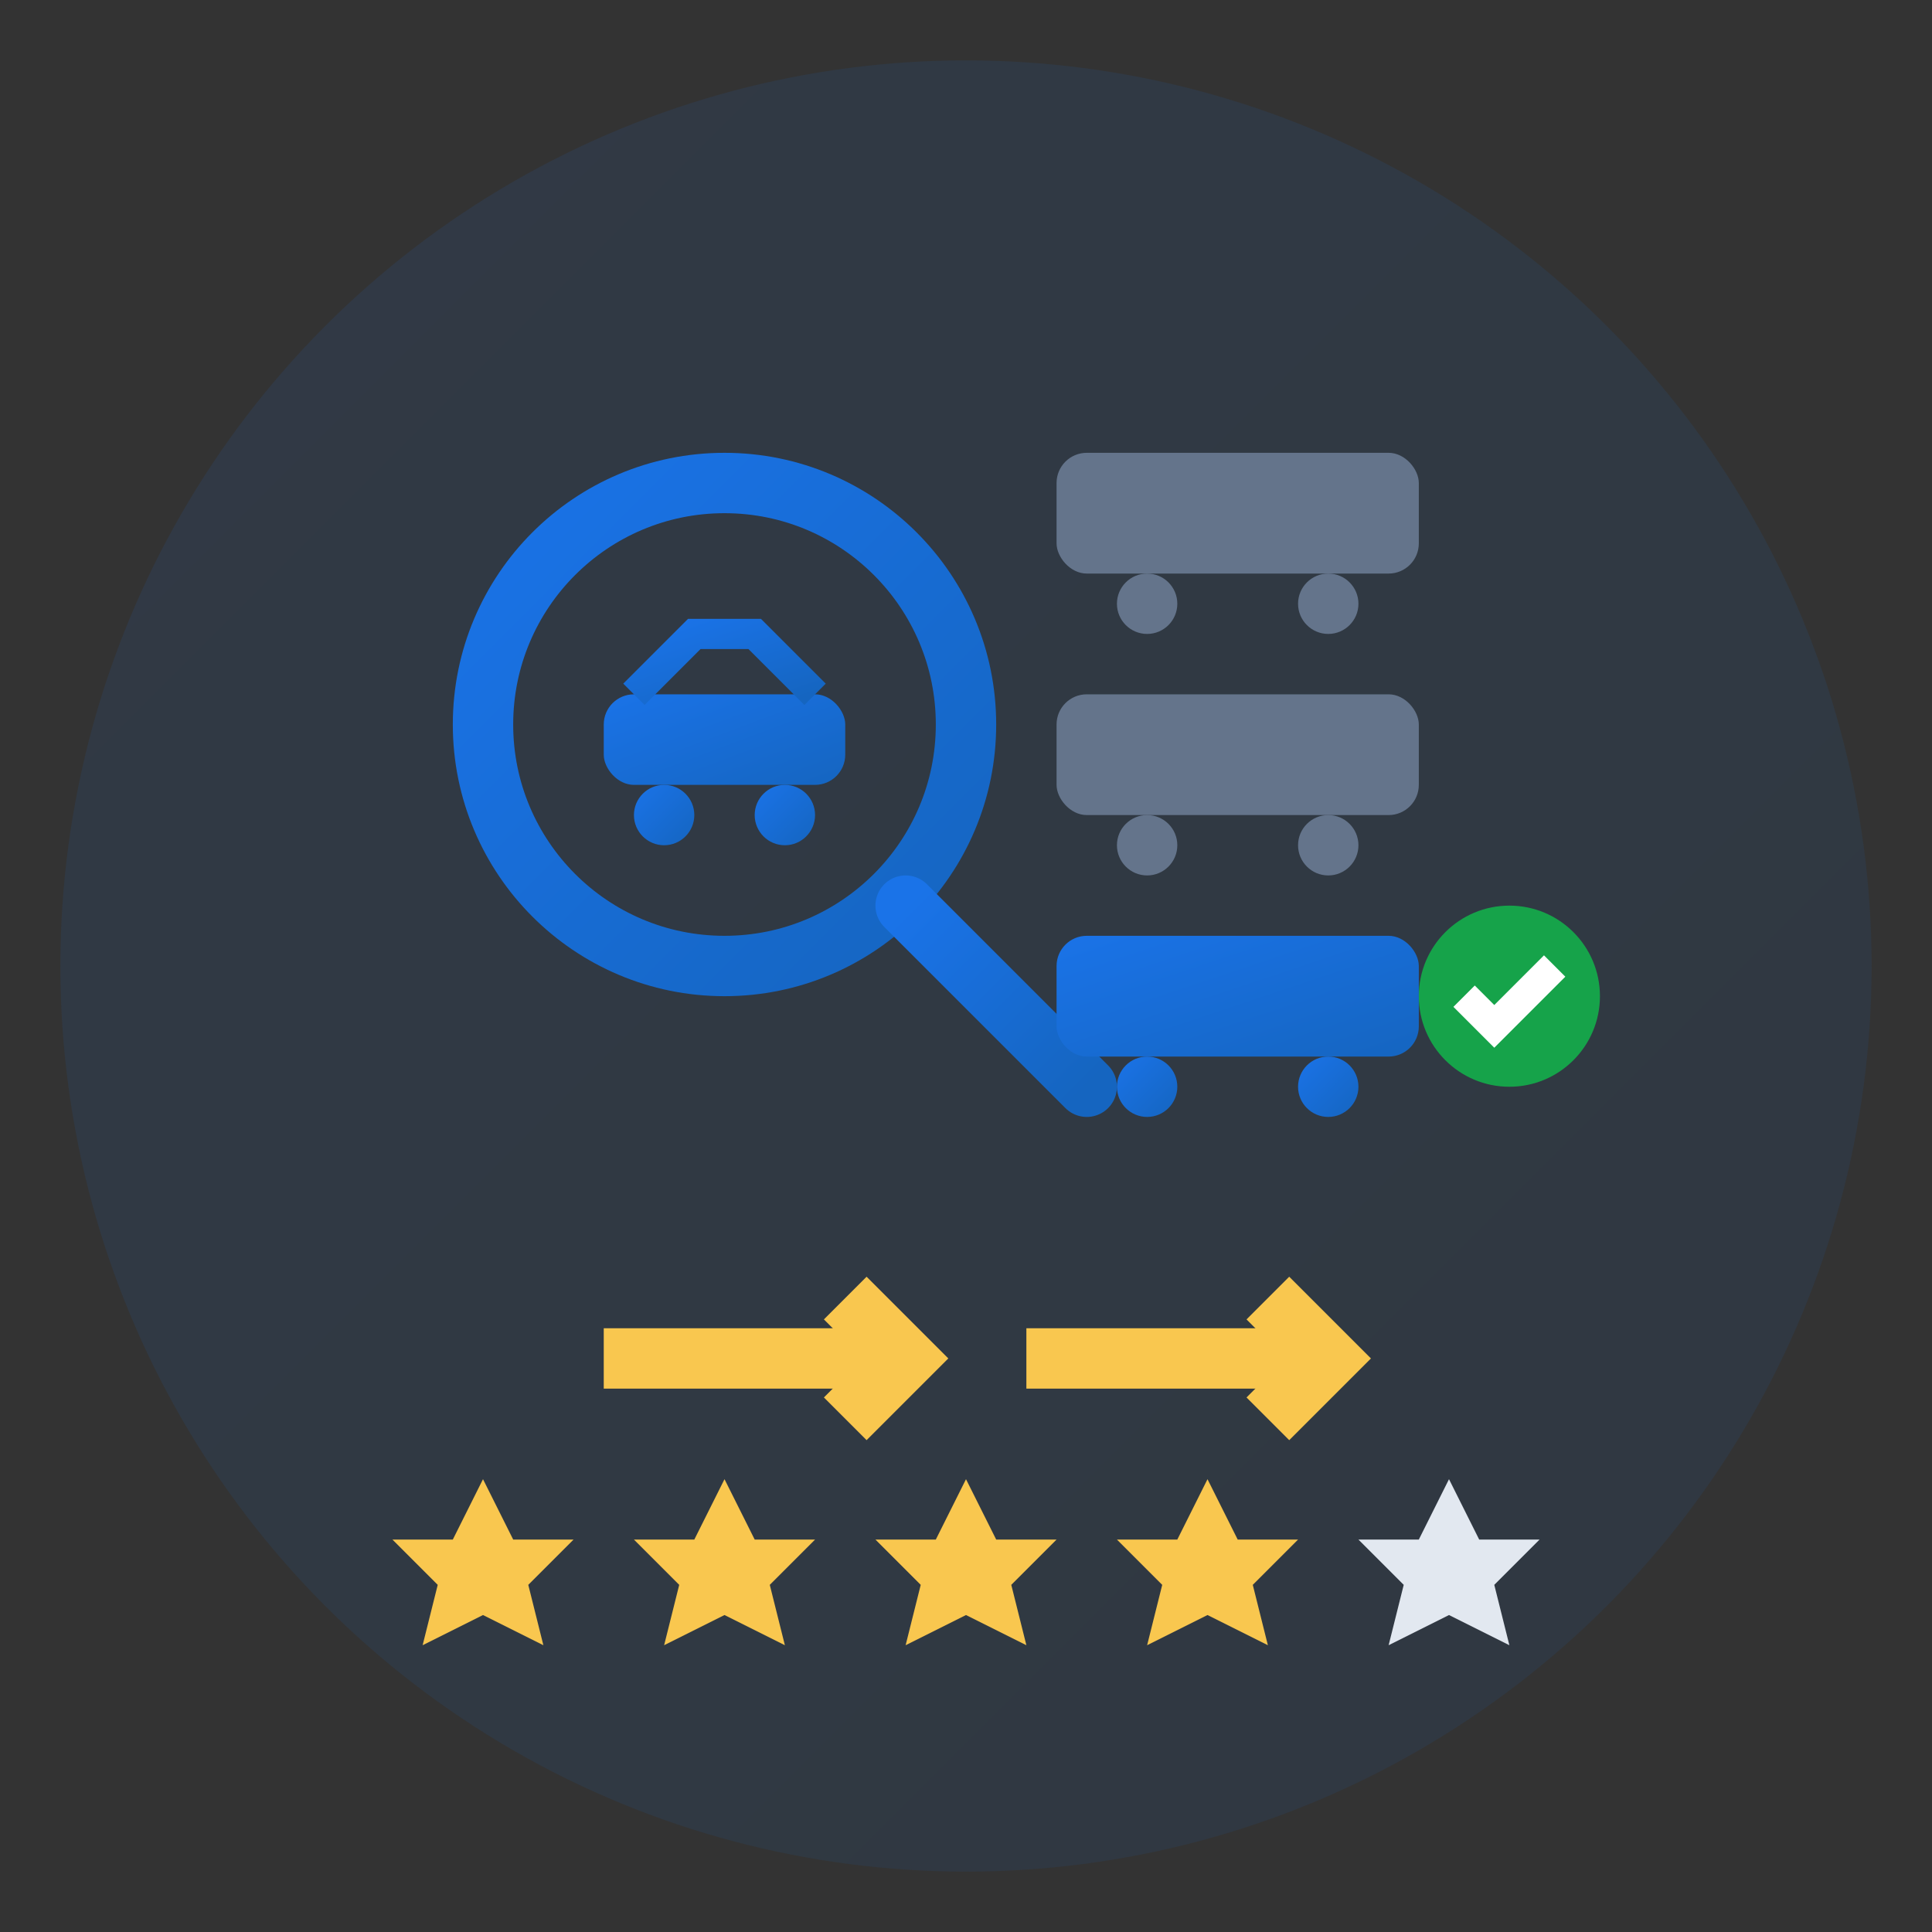 <svg xmlns="http://www.w3.org/2000/svg" viewBox="0 0 64 64" width="64" height="64">
    <rect x="0" y="0" width="64" height="64" fill="#333333" stroke="none"/>
    <defs>
        <linearGradient id="selectionGradient" x1="0%" y1="0%" x2="100%" y2="100%">
            <stop offset="0%" style="stop-color:#1a73e8;stop-opacity:1" />
            <stop offset="100%" style="stop-color:#1565c0;stop-opacity:1" />
        </linearGradient>
    </defs>
    
    <!-- Background circle -->
    <circle cx="32" cy="32" r="30" fill="url(#selectionGradient)" opacity="0.1"/>
    
    <!-- Search/magnifying glass -->
    <g transform="translate(12, 12)">
        <circle cx="12" cy="12" r="8" fill="none" stroke="url(#selectionGradient)" stroke-width="2"/>
        <path d="M18 18 L24 24" stroke="url(#selectionGradient)" stroke-width="2" stroke-linecap="round"/>
        
        <!-- Car in magnifying glass -->
        <g transform="translate(7, 8)">
            <rect x="1" y="3" width="8" height="3" rx="1" fill="url(#selectionGradient)"/>
            <path d="M2 3 L4 1 L6 1 L8 3" fill="none" stroke="url(#selectionGradient)" stroke-width="1"/>
            <circle cx="3" cy="7" r="1" fill="url(#selectionGradient)"/>
            <circle cx="7" cy="7" r="1" fill="url(#selectionGradient)"/>
        </g>
    </g>
    
    <!-- Multiple cars to choose from -->
    <g transform="translate(35, 15)">
        <!-- Car 1 -->
        <rect x="0" y="0" width="12" height="4" rx="1" fill="#64748b"/>
        <circle cx="3" cy="5" r="1" fill="#64748b"/>
        <circle cx="9" cy="5" r="1" fill="#64748b"/>
        
        <!-- Car 2 -->
        <rect x="0" y="8" width="12" height="4" rx="1" fill="#64748b"/>
        <circle cx="3" cy="13" r="1" fill="#64748b"/>
        <circle cx="9" cy="13" r="1" fill="#64748b"/>
        
        <!-- Car 3 (highlighted/selected) -->
        <rect x="0" y="16" width="12" height="4" rx="1" fill="url(#selectionGradient)"/>
        <circle cx="3" cy="21" r="1" fill="url(#selectionGradient)"/>
        <circle cx="9" cy="21" r="1" fill="url(#selectionGradient)"/>
        
        <!-- Selection checkmark -->
        <circle cx="15" cy="18" r="3" fill="#16a34a"/>
        <path d="M13.5 18 L14.5 19 L16.5 17" stroke="#ffffff" stroke-width="1" fill="none"/>
    </g>
    
    <!-- Comparison arrows -->
    <g transform="translate(20, 40)">
        <path d="M0 5 L10 5" stroke="#f9c74f" stroke-width="2"/>
        <path d="M8 3 L10 5 L8 7" stroke="#f9c74f" stroke-width="2" fill="none"/>
        
        <path d="M14 5 L24 5" stroke="#f9c74f" stroke-width="2"/>
        <path d="M22 3 L24 5 L22 7" stroke="#f9c74f" stroke-width="2" fill="none"/>
    </g>
    
    <!-- Star rating -->
    <g transform="translate(12, 48)">
        <polygon points="4,1 5,3 7,3 5.5,4.5 6,6.5 4,5.5 2,6.5 2.5,4.5 1,3 3,3" fill="#f9c74f"/>
        <polygon points="12,1 13,3 15,3 13.5,4.5 14,6.5 12,5.5 10,6.5 10.5,4.5 9,3 11,3" fill="#f9c74f"/>
        <polygon points="20,1 21,3 23,3 21.5,4.5 22,6.5 20,5.5 18,6.5 18.5,4.5 17,3 19,3" fill="#f9c74f"/>
        <polygon points="28,1 29,3 31,3 29.5,4.5 30,6.5 28,5.5 26,6.5 26.5,4.5 25,3 27,3" fill="#f9c74f"/>
        <polygon points="36,1 37,3 39,3 37.5,4.5 38,6.5 36,5.5 34,6.5 34.5,4.5 33,3 35,3" fill="#e2e8f0"/>
    </g>
</svg>
